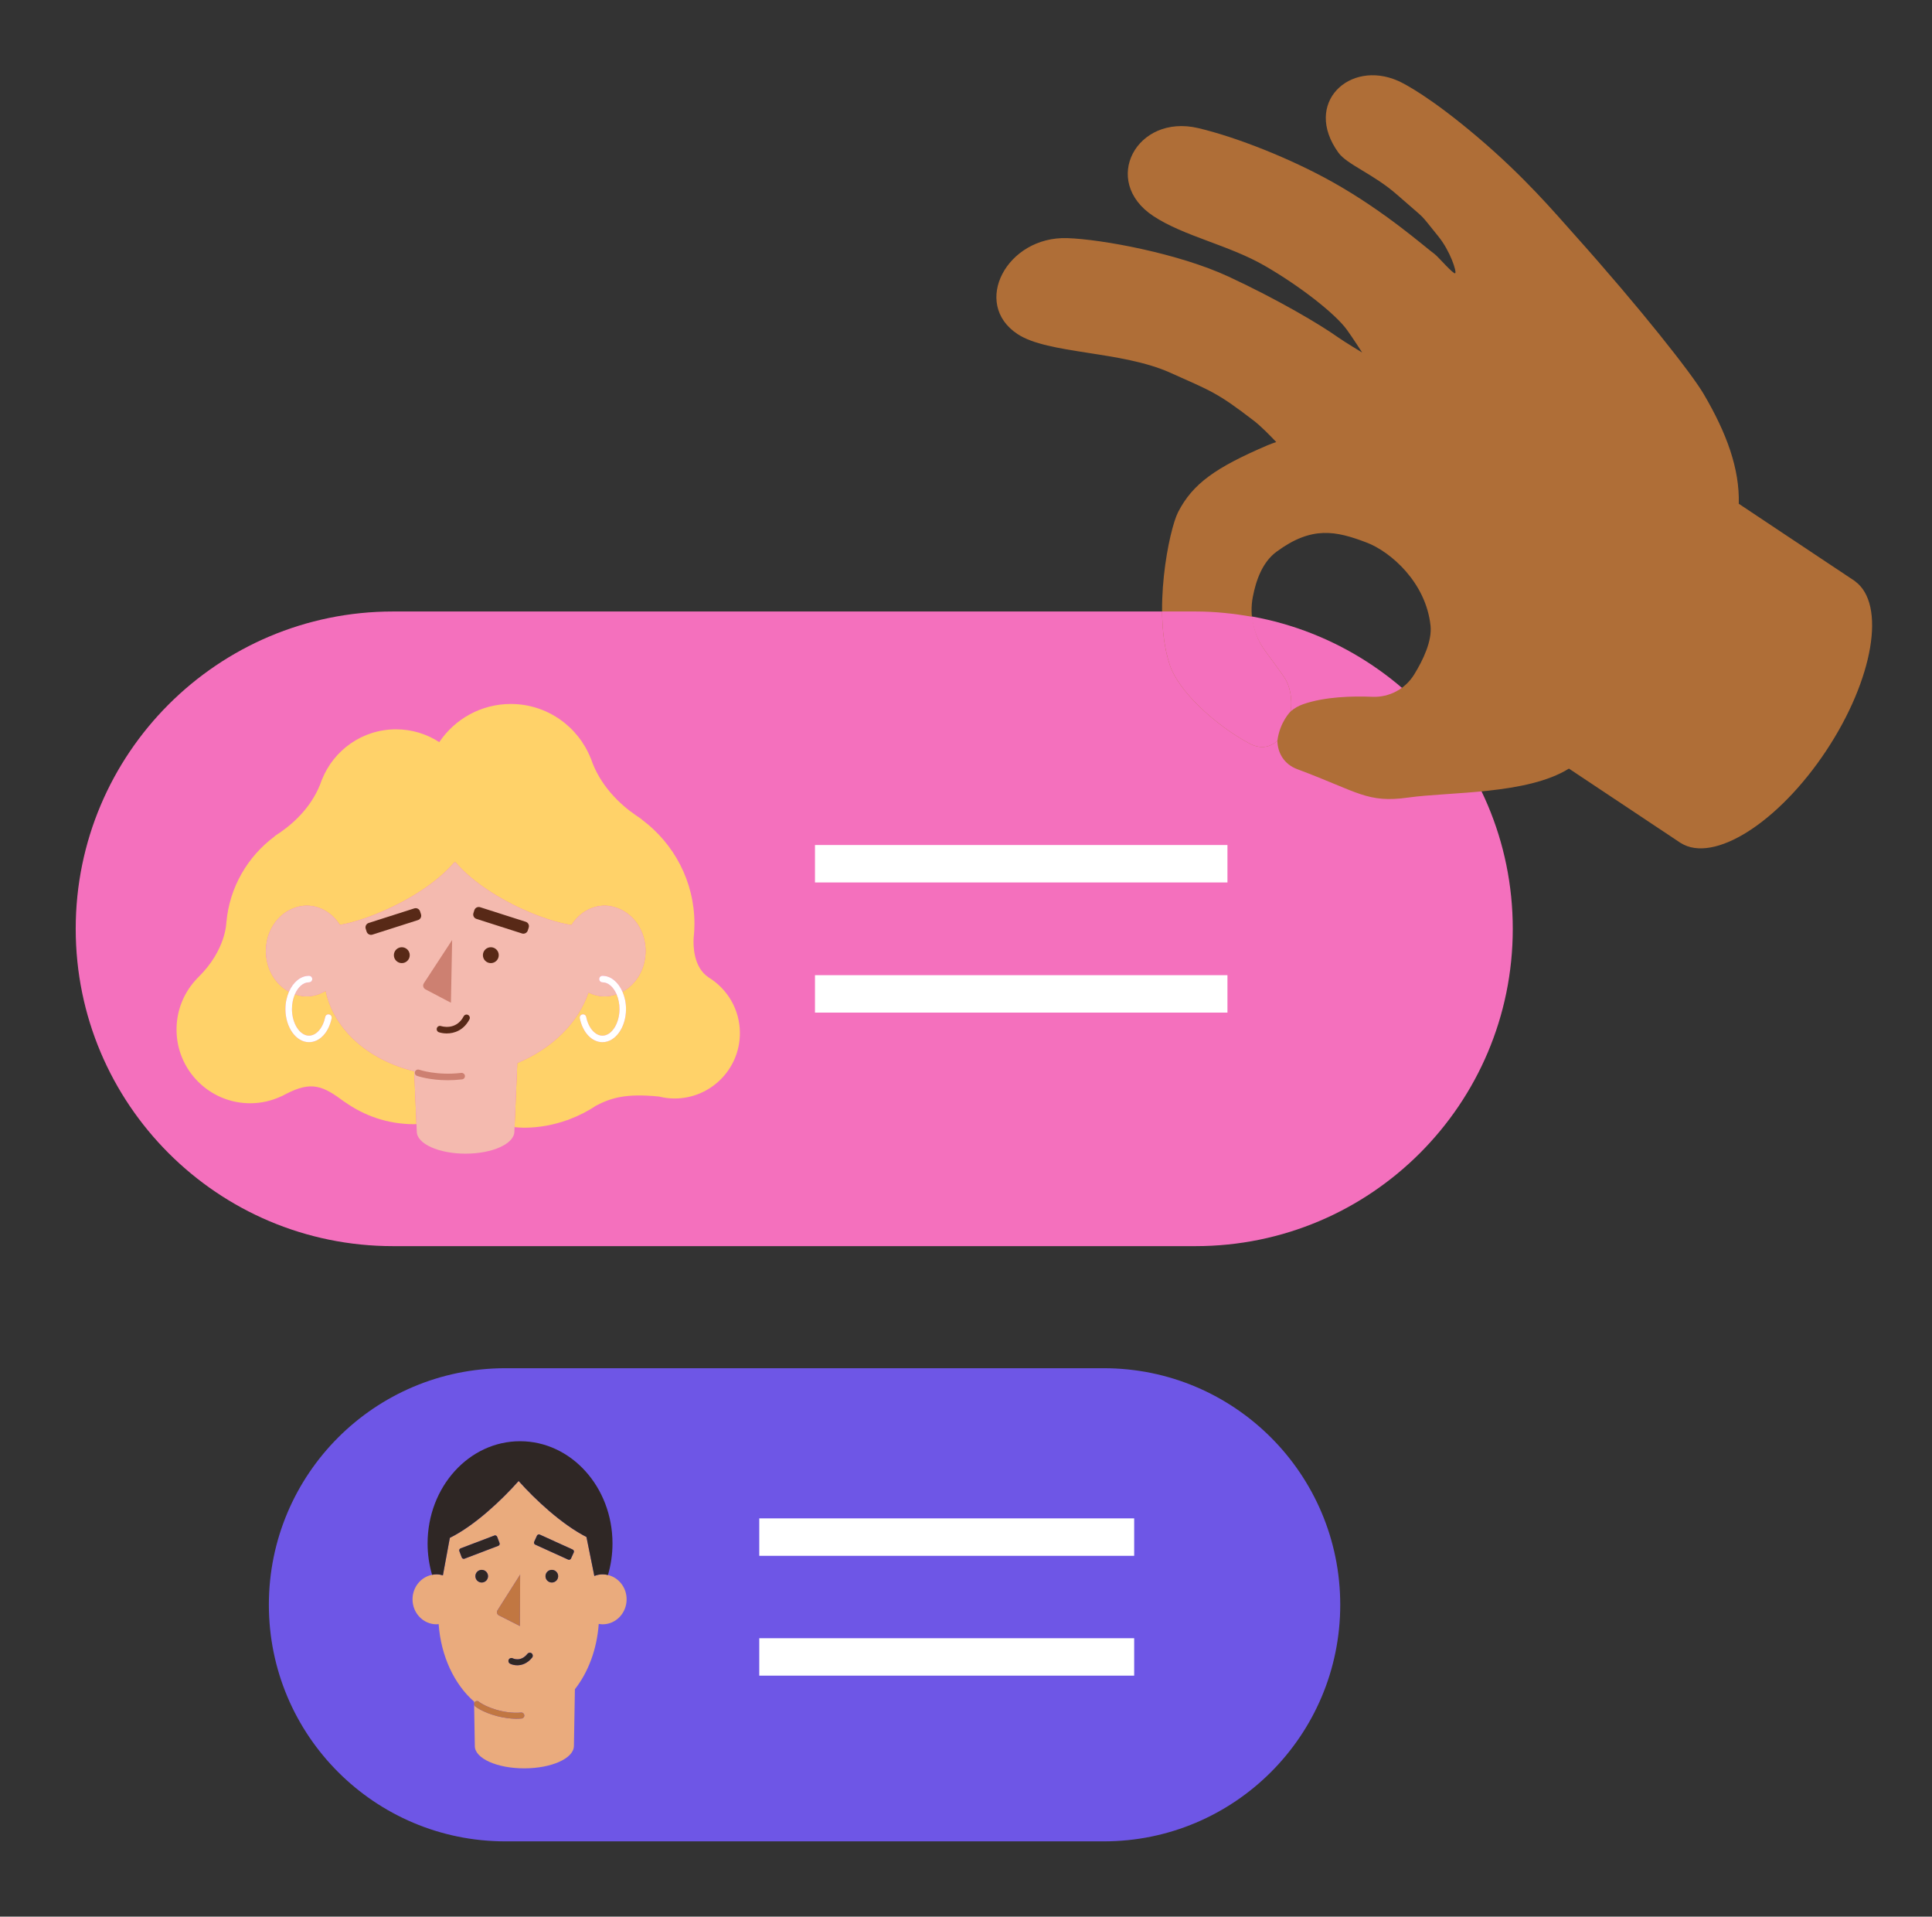 <svg width="122" height="121" viewBox="0 0 122 121" fill="none" xmlns="http://www.w3.org/2000/svg">
<rect x="0" y="0" width="122" height="121" fill="#333333" stroke="none"/>
<g clip-path="url(#clip0_232_11524)">
<path d="M75.494 38.605H24.815C13.751 38.605 4.781 47.574 4.781 58.638V58.638C4.781 69.702 13.751 78.671 24.815 78.671H75.494C86.558 78.671 95.527 69.702 95.527 58.638C95.527 47.574 86.558 38.605 75.494 38.605Z" fill="#F470BD"/>
<path d="M69.697 86.378H31.914C23.665 86.378 16.978 93.065 16.978 101.314V101.314C16.978 109.562 23.665 116.249 31.914 116.249H69.697C77.945 116.249 84.632 109.562 84.632 101.314C84.632 93.065 77.945 86.378 69.697 86.378Z" fill="#6E56E6"/>
<path d="M77.51 53.348H51.463V55.711H77.51V53.348Z" fill="white"/>
<path d="M77.51 61.565H51.463V63.928H77.51V61.565Z" fill="white"/>
<path d="M71.62 95.858H47.946V98.222H71.62V95.858Z" fill="white"/>
<path d="M71.62 103.424H47.946V105.787H71.62V103.424Z" fill="white"/>
<path d="M117.138 36.695L117.141 36.691L109.799 31.804C109.857 29.596 109.036 27.341 107.57 24.855C106.815 23.574 103.597 19.48 99.403 14.795C98.158 13.404 96.273 11.173 93.313 8.661C90.353 6.15 88.712 5.294 88.28 5.103C85.223 3.752 82.255 6.506 84.516 9.636C85.066 10.397 86.733 10.978 88.243 12.311C90.265 14.094 89.477 13.268 90.818 14.912C91.578 15.842 91.999 17.162 91.892 17.251C91.786 17.34 90.8 16.192 90.603 16.049C89.992 15.605 87.456 13.34 84.117 11.476C81.499 10.014 78.107 8.665 75.667 8.088C71.77 7.166 69.49 11.436 72.831 13.641C74.761 14.915 77.56 15.456 79.85 16.771C82.072 18.047 84.325 19.809 85.057 20.825C85.424 21.333 86.015 22.255 86.015 22.255C86.015 22.255 84.903 21.587 84.47 21.279C83.382 20.505 80.734 18.93 77.588 17.467C74.442 16.003 69.567 15.103 67.393 15.033C63.569 14.909 61.337 19.166 64.254 21.09C66.182 22.363 70.807 22.14 73.906 23.534C76.475 24.689 76.832 24.757 79.18 26.564C79.603 26.89 80.158 27.448 80.591 27.907C80.381 27.977 80.195 28.045 80.042 28.111C76.769 29.513 75.32 30.529 74.395 32.327C73.824 33.436 72.743 38.698 73.884 42.024C74.43 43.617 76.669 45.735 78.888 46.932C79.606 47.319 80.212 47.181 80.664 46.763C80.676 47.524 81.077 48.247 81.924 48.562C85.784 50 86.329 50.717 88.932 50.35C91.534 49.983 96.432 50.172 99.073 48.523L106.093 53.195C106.093 53.196 106.093 53.196 106.094 53.196L106.136 53.224L106.137 53.222C108.215 54.525 112.307 51.935 115.317 47.397C118.312 42.88 119.111 38.127 117.138 36.695ZM89.299 42.585C88.735 43.502 87.723 44.035 86.665 43.991C85.422 43.939 83.659 43.978 82.282 44.461C81.985 44.565 81.726 44.719 81.507 44.905C81.604 44.146 81.487 43.347 81.107 42.777C80.877 42.433 80.36 41.724 79.877 41.07C79.165 40.107 78.881 38.88 79.112 37.684C79.315 36.626 79.719 35.488 80.605 34.834C82.839 33.185 84.356 33.514 86.293 34.25C87.813 34.828 90.045 36.768 90.334 39.502C90.436 40.464 89.873 41.654 89.299 42.585Z" fill="#AF6E37"/>
<path d="M29.975 107.456C29.962 107.445 29.948 107.436 29.936 107.425L29.938 107.572C29.939 107.532 29.944 107.492 29.971 107.459C29.972 107.457 29.974 107.458 29.975 107.456Z" fill="#EAAB7D"/>
<path d="M38.391 99.434C38.282 99.408 38.169 99.391 38.053 99.391C37.868 99.391 37.694 99.43 37.531 99.493L37.033 97.034C35.443 96.217 33.77 94.645 32.75 93.498C31.702 94.679 30.003 96.296 28.406 97.088L27.968 99.454C27.84 99.417 27.707 99.391 27.567 99.391C27.47 99.391 27.375 99.403 27.283 99.421C26.581 99.559 26.05 100.198 26.05 100.968C26.05 101.84 26.729 102.546 27.567 102.546C27.612 102.546 27.655 102.536 27.699 102.532C27.846 104.573 28.699 106.344 29.936 107.425C29.948 107.436 29.962 107.445 29.975 107.456C30.041 107.379 30.155 107.363 30.236 107.428C30.678 107.778 31.852 108.214 32.903 108.116C33.016 108.108 33.099 108.184 33.109 108.288C33.118 108.392 33.041 108.484 32.938 108.493C32.824 108.503 32.71 108.508 32.596 108.508C32.403 108.508 32.212 108.49 32.023 108.466C31.146 108.35 30.354 108.003 30.001 107.724C29.965 107.696 29.948 107.654 29.939 107.612L29.984 110.248C30.004 111.021 31.399 111.643 33.115 111.64C34.824 111.637 36.21 111.016 36.24 110.248H36.241L36.303 106.646C37.14 105.576 37.694 104.132 37.808 102.52C37.888 102.534 37.969 102.546 38.053 102.546C38.89 102.546 39.569 101.84 39.569 100.968C39.569 100.219 39.065 99.594 38.391 99.434ZM33.732 97.336L33.907 96.951C33.939 96.882 34.019 96.852 34.088 96.883L36.164 97.826C36.232 97.858 36.263 97.938 36.231 98.007L36.056 98.392C36.025 98.461 35.944 98.491 35.876 98.46L33.8 97.516C33.732 97.485 33.701 97.404 33.732 97.336ZM34.446 99.507C34.446 99.287 34.625 99.108 34.846 99.108C35.067 99.108 35.246 99.287 35.246 99.507C35.246 99.728 35.067 99.907 34.846 99.907C34.625 99.907 34.446 99.728 34.446 99.507ZM29.334 98.402C29.264 98.429 29.185 98.393 29.158 98.323L29.008 97.927C28.981 97.857 29.016 97.778 29.087 97.751L31.218 96.941C31.288 96.914 31.367 96.95 31.394 97.02L31.544 97.415C31.571 97.486 31.536 97.565 31.465 97.591L29.334 98.402ZM30.418 99.907C30.198 99.907 30.019 99.728 30.019 99.507C30.019 99.287 30.198 99.108 30.418 99.108C30.639 99.108 30.818 99.287 30.818 99.507C30.818 99.728 30.639 99.907 30.418 99.907ZM31.429 101.923C31.409 101.899 31.395 101.872 31.387 101.842C31.379 101.812 31.377 101.781 31.382 101.751C31.386 101.72 31.397 101.691 31.413 101.665L32.846 99.404L32.831 102.656L31.5 101.981C31.472 101.967 31.448 101.947 31.429 101.923ZM32.663 105.132C32.474 105.132 32.312 105.084 32.207 105.03C32.114 104.982 32.078 104.868 32.126 104.775C32.174 104.682 32.288 104.646 32.379 104.693C32.432 104.72 32.894 104.925 33.308 104.409C33.374 104.328 33.494 104.315 33.574 104.38C33.655 104.445 33.668 104.564 33.603 104.645C33.303 105.019 32.952 105.132 32.663 105.132Z" fill="#EAAB7D"/>
<path d="M30.418 99.907C30.639 99.907 30.818 99.728 30.818 99.507C30.818 99.287 30.639 99.108 30.418 99.108C30.198 99.108 30.019 99.287 30.019 99.507C30.019 99.728 30.198 99.907 30.418 99.907Z" fill="#2F2725"/>
<path d="M34.846 99.907C35.067 99.907 35.246 99.728 35.246 99.507C35.246 99.287 35.067 99.108 34.846 99.108C34.625 99.108 34.446 99.287 34.446 99.507C34.446 99.728 34.625 99.907 34.846 99.907Z" fill="#2F2725"/>
<path d="M31.382 101.751C31.377 101.781 31.379 101.812 31.387 101.842C31.395 101.872 31.409 101.899 31.429 101.923C31.448 101.947 31.472 101.967 31.5 101.981L32.831 102.656L32.846 99.404L31.413 101.665C31.397 101.691 31.386 101.72 31.382 101.751Z" fill="#C17742"/>
<path d="M31.218 96.941L29.087 97.751C29.016 97.778 28.981 97.857 29.008 97.927L29.158 98.323C29.185 98.393 29.264 98.429 29.334 98.402L31.465 97.591C31.536 97.565 31.571 97.486 31.544 97.415L31.394 97.02C31.367 96.95 31.288 96.914 31.218 96.941Z" fill="#2F2725"/>
<path d="M33.907 96.951L33.732 97.336C33.701 97.405 33.732 97.485 33.8 97.516L35.876 98.46C35.945 98.491 36.025 98.461 36.057 98.392L36.232 98.007C36.263 97.938 36.233 97.858 36.164 97.826L34.088 96.883C34.02 96.852 33.939 96.882 33.907 96.951Z" fill="#2F2725"/>
<path d="M32.839 90.987C29.615 90.987 27.001 93.877 27.001 97.442C27.001 98.133 27.102 98.797 27.283 99.421C27.375 99.403 27.47 99.391 27.567 99.391C27.707 99.391 27.84 99.417 27.968 99.454L28.406 97.088C30.003 96.296 31.702 94.679 32.75 93.498C33.77 94.645 35.443 96.217 37.033 97.034L37.531 99.493C37.694 99.43 37.868 99.391 38.053 99.391C38.169 99.391 38.282 99.408 38.391 99.434C38.575 98.806 38.677 98.138 38.677 97.442C38.677 93.877 36.063 90.987 32.839 90.987Z" fill="#2F2725"/>
<path d="M32.023 108.466C32.212 108.49 32.403 108.508 32.596 108.508C32.71 108.508 32.824 108.503 32.938 108.493C33.041 108.484 33.118 108.392 33.109 108.288C33.099 108.184 33.016 108.108 32.903 108.116C31.852 108.214 30.678 107.778 30.236 107.428C30.156 107.363 30.041 107.379 29.975 107.456C29.974 107.458 29.972 107.457 29.971 107.459C29.944 107.492 29.939 107.532 29.938 107.572C29.938 107.586 29.936 107.598 29.939 107.612C29.948 107.654 29.965 107.696 30.001 107.724C30.354 108.003 31.146 108.35 32.023 108.466Z" fill="#C17742"/>
<path d="M33.308 104.409C32.894 104.925 32.432 104.72 32.379 104.693C32.288 104.646 32.174 104.682 32.126 104.775C32.078 104.868 32.114 104.982 32.207 105.03C32.312 105.084 32.474 105.132 32.663 105.132C32.952 105.132 33.303 105.019 33.603 104.645C33.668 104.564 33.655 104.445 33.574 104.38C33.494 104.315 33.374 104.328 33.308 104.409Z" fill="#2F2725"/>
<path d="M80.664 46.763C80.212 47.181 79.606 47.319 78.888 46.932C76.669 45.735 74.43 43.617 73.884 42.024C73.535 41.007 73.396 39.809 73.384 38.605H75.494C76.719 38.605 77.913 38.732 79.078 38.942C79.156 39.708 79.416 40.446 79.877 41.07C80.36 41.724 80.877 42.433 81.107 42.777C81.487 43.347 81.604 44.146 81.507 44.905C81.507 44.905 80.814 45.574 80.664 46.763Z" fill="#F470BD"/>
<path d="M28.675 54.456C28.71 54.454 28.745 54.453 28.78 54.451C28.764 54.433 28.745 54.414 28.73 54.395C28.713 54.416 28.692 54.436 28.675 54.456Z" fill="#FFD269"/>
<path d="M44.74 61.702C43.781 61.064 43.774 59.686 43.801 59.223C43.833 58.928 43.852 58.63 43.852 58.326C43.852 55.636 42.551 53.255 40.551 51.758C40.522 51.726 40.485 51.693 40.432 51.66C40.394 51.635 40.35 51.604 40.311 51.578C40.254 51.539 40.197 51.501 40.14 51.463C39.135 50.771 37.873 49.58 37.308 47.877L37.304 47.878C36.507 45.867 34.548 44.443 32.254 44.443C30.372 44.443 28.715 45.4 27.739 46.852C26.952 46.342 26.015 46.043 25.007 46.043C22.881 46.043 21.067 47.362 20.329 49.224L20.325 49.223C19.802 50.801 18.633 51.904 17.702 52.546C17.649 52.581 17.596 52.616 17.544 52.652C17.507 52.676 17.467 52.705 17.431 52.728C17.382 52.759 17.347 52.789 17.321 52.819C15.642 54.075 14.498 56.003 14.298 58.209L14.295 58.21C14.295 58.21 14.293 59.965 12.51 61.706C12.51 61.706 12.51 61.706 12.51 61.706C12.499 61.717 12.49 61.728 12.479 61.738C12.476 61.74 12.476 61.744 12.473 61.746C11.653 62.585 11.147 63.731 11.147 64.997C11.147 67.568 13.23 69.651 15.801 69.651C16.514 69.651 17.187 69.486 17.791 69.199L17.792 69.205C17.834 69.182 17.872 69.162 17.913 69.14C17.97 69.112 18.027 69.082 18.083 69.051C19.681 68.238 20.391 68.538 21.775 69.579L21.767 69.565C23.002 70.448 24.51 70.973 26.144 70.973C26.196 70.973 26.246 70.965 26.298 70.964L26.157 67.63C23.286 66.929 21.085 65.016 20.567 62.556C20.207 62.77 19.8 62.904 19.363 62.904C19.103 62.904 18.858 62.848 18.622 62.769C18.505 63.037 18.436 63.359 18.436 63.7C18.436 64.612 18.929 65.383 19.512 65.383C19.975 65.383 20.396 64.898 20.538 64.203C20.561 64.091 20.666 64.019 20.781 64.042C20.893 64.065 20.964 64.173 20.942 64.285C20.758 65.188 20.183 65.795 19.512 65.795C18.692 65.795 18.024 64.855 18.024 63.7C18.024 63.299 18.109 62.928 18.248 62.61C17.388 62.146 16.791 61.175 16.791 60.04C16.791 58.8 17.503 57.754 18.492 57.355C18.765 57.245 19.056 57.175 19.363 57.175C20.231 57.175 20.995 57.658 21.461 58.392C22.341 58.24 23.37 57.898 24.501 57.382C26.249 56.583 27.799 55.5 28.675 54.456C28.692 54.436 28.713 54.416 28.73 54.395C28.745 54.414 28.764 54.433 28.78 54.451C29.655 55.497 31.207 56.581 32.958 57.382C34.129 57.917 35.188 58.258 36.088 58.401C36.553 57.662 37.321 57.175 38.193 57.175C38.468 57.175 38.728 57.236 38.977 57.325C40.011 57.696 40.765 58.764 40.765 60.04C40.765 61.175 40.168 62.146 39.308 62.61C39.447 62.928 39.531 63.299 39.531 63.7C39.531 64.856 38.864 65.795 38.044 65.795C37.373 65.795 36.798 65.188 36.614 64.285C36.591 64.174 36.663 64.065 36.775 64.042C36.887 64.019 36.994 64.091 37.017 64.203C37.16 64.898 37.581 65.383 38.044 65.383C38.627 65.383 39.12 64.612 39.12 63.7C39.12 63.359 39.05 63.038 38.934 62.769C38.698 62.848 38.453 62.904 38.193 62.904C37.824 62.904 37.475 62.814 37.157 62.658C36.517 64.564 34.87 66.193 32.665 67.113L32.493 71.159C32.689 71.173 32.882 71.195 33.081 71.195C34.047 71.195 34.97 71.018 35.83 70.71L35.825 70.721C35.874 70.7 35.921 70.68 35.968 70.659C36.557 70.435 37.118 70.153 37.633 69.805C38.56 69.325 39.484 69.014 41.613 69.227C41.928 69.304 42.256 69.35 42.595 69.35C44.874 69.35 46.722 67.502 46.722 65.223C46.722 63.73 45.927 62.427 44.74 61.702Z" fill="#FFD269"/>
<path d="M38.977 57.325C38.728 57.236 38.468 57.175 38.193 57.175C37.321 57.175 36.553 57.662 36.088 58.401C35.187 58.258 34.129 57.917 32.958 57.382C31.207 56.581 29.655 55.497 28.78 54.451C28.745 54.453 28.71 54.454 28.675 54.456C27.799 55.5 26.249 56.583 24.501 57.382C23.37 57.898 22.341 58.24 21.461 58.392C20.995 57.658 20.231 57.175 19.363 57.175C19.056 57.175 18.765 57.245 18.492 57.355C17.502 57.754 16.791 58.8 16.791 60.04C16.791 61.175 17.388 62.146 18.247 62.61C18.509 62.009 18.976 61.604 19.512 61.604C19.626 61.604 19.718 61.696 19.718 61.81C19.718 61.923 19.626 62.016 19.512 62.016C19.147 62.016 18.817 62.318 18.622 62.769C18.858 62.848 19.103 62.904 19.363 62.904C19.8 62.904 20.206 62.77 20.567 62.556C21.085 65.016 23.286 66.929 26.157 67.63L26.298 70.964L26.319 71.445C26.329 72.212 27.704 72.833 29.399 72.833C31.095 72.833 32.47 72.212 32.48 71.445H32.481L32.493 71.159L32.665 67.113C34.87 66.193 36.517 64.564 37.157 62.658C37.475 62.814 37.824 62.904 38.193 62.904C38.453 62.904 38.698 62.848 38.934 62.769C38.738 62.319 38.409 62.016 38.044 62.016C37.93 62.016 37.838 61.923 37.838 61.81C37.838 61.696 37.93 61.604 38.044 61.604C38.58 61.604 39.046 62.009 39.308 62.61C40.168 62.146 40.765 61.175 40.765 60.04C40.765 58.764 40.011 57.696 38.977 57.325Z" fill="#F4BAAF"/>
<path d="M28.211 65.243C28.018 65.243 27.844 65.211 27.716 65.168C27.608 65.131 27.551 65.015 27.587 64.907C27.623 64.799 27.74 64.741 27.847 64.777C27.886 64.789 28.797 65.077 29.279 64.163C29.332 64.061 29.458 64.023 29.557 64.076C29.658 64.129 29.697 64.254 29.644 64.355C29.277 65.051 28.683 65.243 28.211 65.243Z" fill="#582917"/>
<path d="M25.373 60.803C25.65 60.803 25.874 60.578 25.874 60.302C25.874 60.025 25.65 59.801 25.373 59.801C25.097 59.801 24.872 60.025 24.872 60.302C24.872 60.578 25.097 60.803 25.373 60.803Z" fill="#582917"/>
<path d="M26.16 57.349L23.283 58.268C23.129 58.317 23.044 58.482 23.094 58.635L23.151 58.816C23.201 58.97 23.365 59.054 23.518 59.005L26.395 58.086C26.549 58.037 26.634 57.873 26.584 57.719L26.526 57.538C26.477 57.384 26.313 57.3 26.16 57.349Z" fill="#582917"/>
<path d="M31.495 60.302C31.495 60.578 31.271 60.803 30.994 60.803C30.718 60.803 30.494 60.578 30.494 60.302C30.494 60.025 30.718 59.801 30.994 59.801C31.271 59.801 31.495 60.025 31.495 60.302Z" fill="#582917"/>
<path d="M30.085 58.011L32.962 58.931C33.115 58.98 33.279 58.895 33.329 58.741L33.386 58.56C33.436 58.407 33.351 58.243 33.197 58.194L30.32 57.274C30.167 57.225 30.003 57.309 29.954 57.463L29.896 57.644C29.847 57.798 29.931 57.962 30.085 58.011Z" fill="#582917"/>
<path d="M28.475 63.305L26.866 62.46C26.725 62.386 26.678 62.207 26.765 62.074L28.551 59.345L28.475 63.305Z" fill="#CD8071"/>
<path d="M28.279 68.197C27.13 68.197 26.372 67.936 26.333 67.922C26.225 67.884 26.169 67.767 26.207 67.659C26.244 67.552 26.361 67.497 26.469 67.533C26.48 67.537 27.591 67.917 29.13 67.734C29.239 67.724 29.346 67.801 29.359 67.914C29.372 68.027 29.291 68.13 29.179 68.143C28.859 68.181 28.558 68.197 28.279 68.197Z" fill="#CD8071"/>
<path d="M19.512 62.016C19.626 62.016 19.718 61.923 19.718 61.81C19.718 61.696 19.626 61.604 19.512 61.604C18.976 61.604 18.509 62.009 18.247 62.61C18.109 62.928 18.024 63.299 18.024 63.7C18.024 64.856 18.692 65.795 19.512 65.795C20.183 65.795 20.758 65.188 20.942 64.285C20.964 64.173 20.893 64.065 20.781 64.042C20.666 64.019 20.561 64.091 20.538 64.203C20.396 64.898 19.975 65.383 19.512 65.383C18.929 65.383 18.436 64.612 18.436 63.7C18.436 63.359 18.505 63.037 18.622 62.769C18.817 62.318 19.147 62.016 19.512 62.016Z" fill="white"/>
<path d="M38.044 61.604C37.93 61.604 37.838 61.696 37.838 61.81C37.838 61.923 37.93 62.016 38.044 62.016C38.409 62.016 38.738 62.319 38.934 62.769C39.05 63.038 39.12 63.359 39.12 63.7C39.12 64.612 38.627 65.383 38.044 65.383C37.581 65.383 37.16 64.898 37.017 64.203C36.994 64.091 36.887 64.019 36.775 64.042C36.663 64.065 36.591 64.174 36.614 64.285C36.798 65.188 37.373 65.795 38.044 65.795C38.864 65.795 39.531 64.856 39.531 63.7C39.531 63.299 39.447 62.928 39.308 62.61C39.046 62.009 38.58 61.604 38.044 61.604Z" fill="white"/>
</g>
<defs>
<clipPath id="clip0_232_11524">
<rect width="121" height="121" fill="white" transform="translate(0.5)"/>
</clipPath>
</defs>
</svg>
